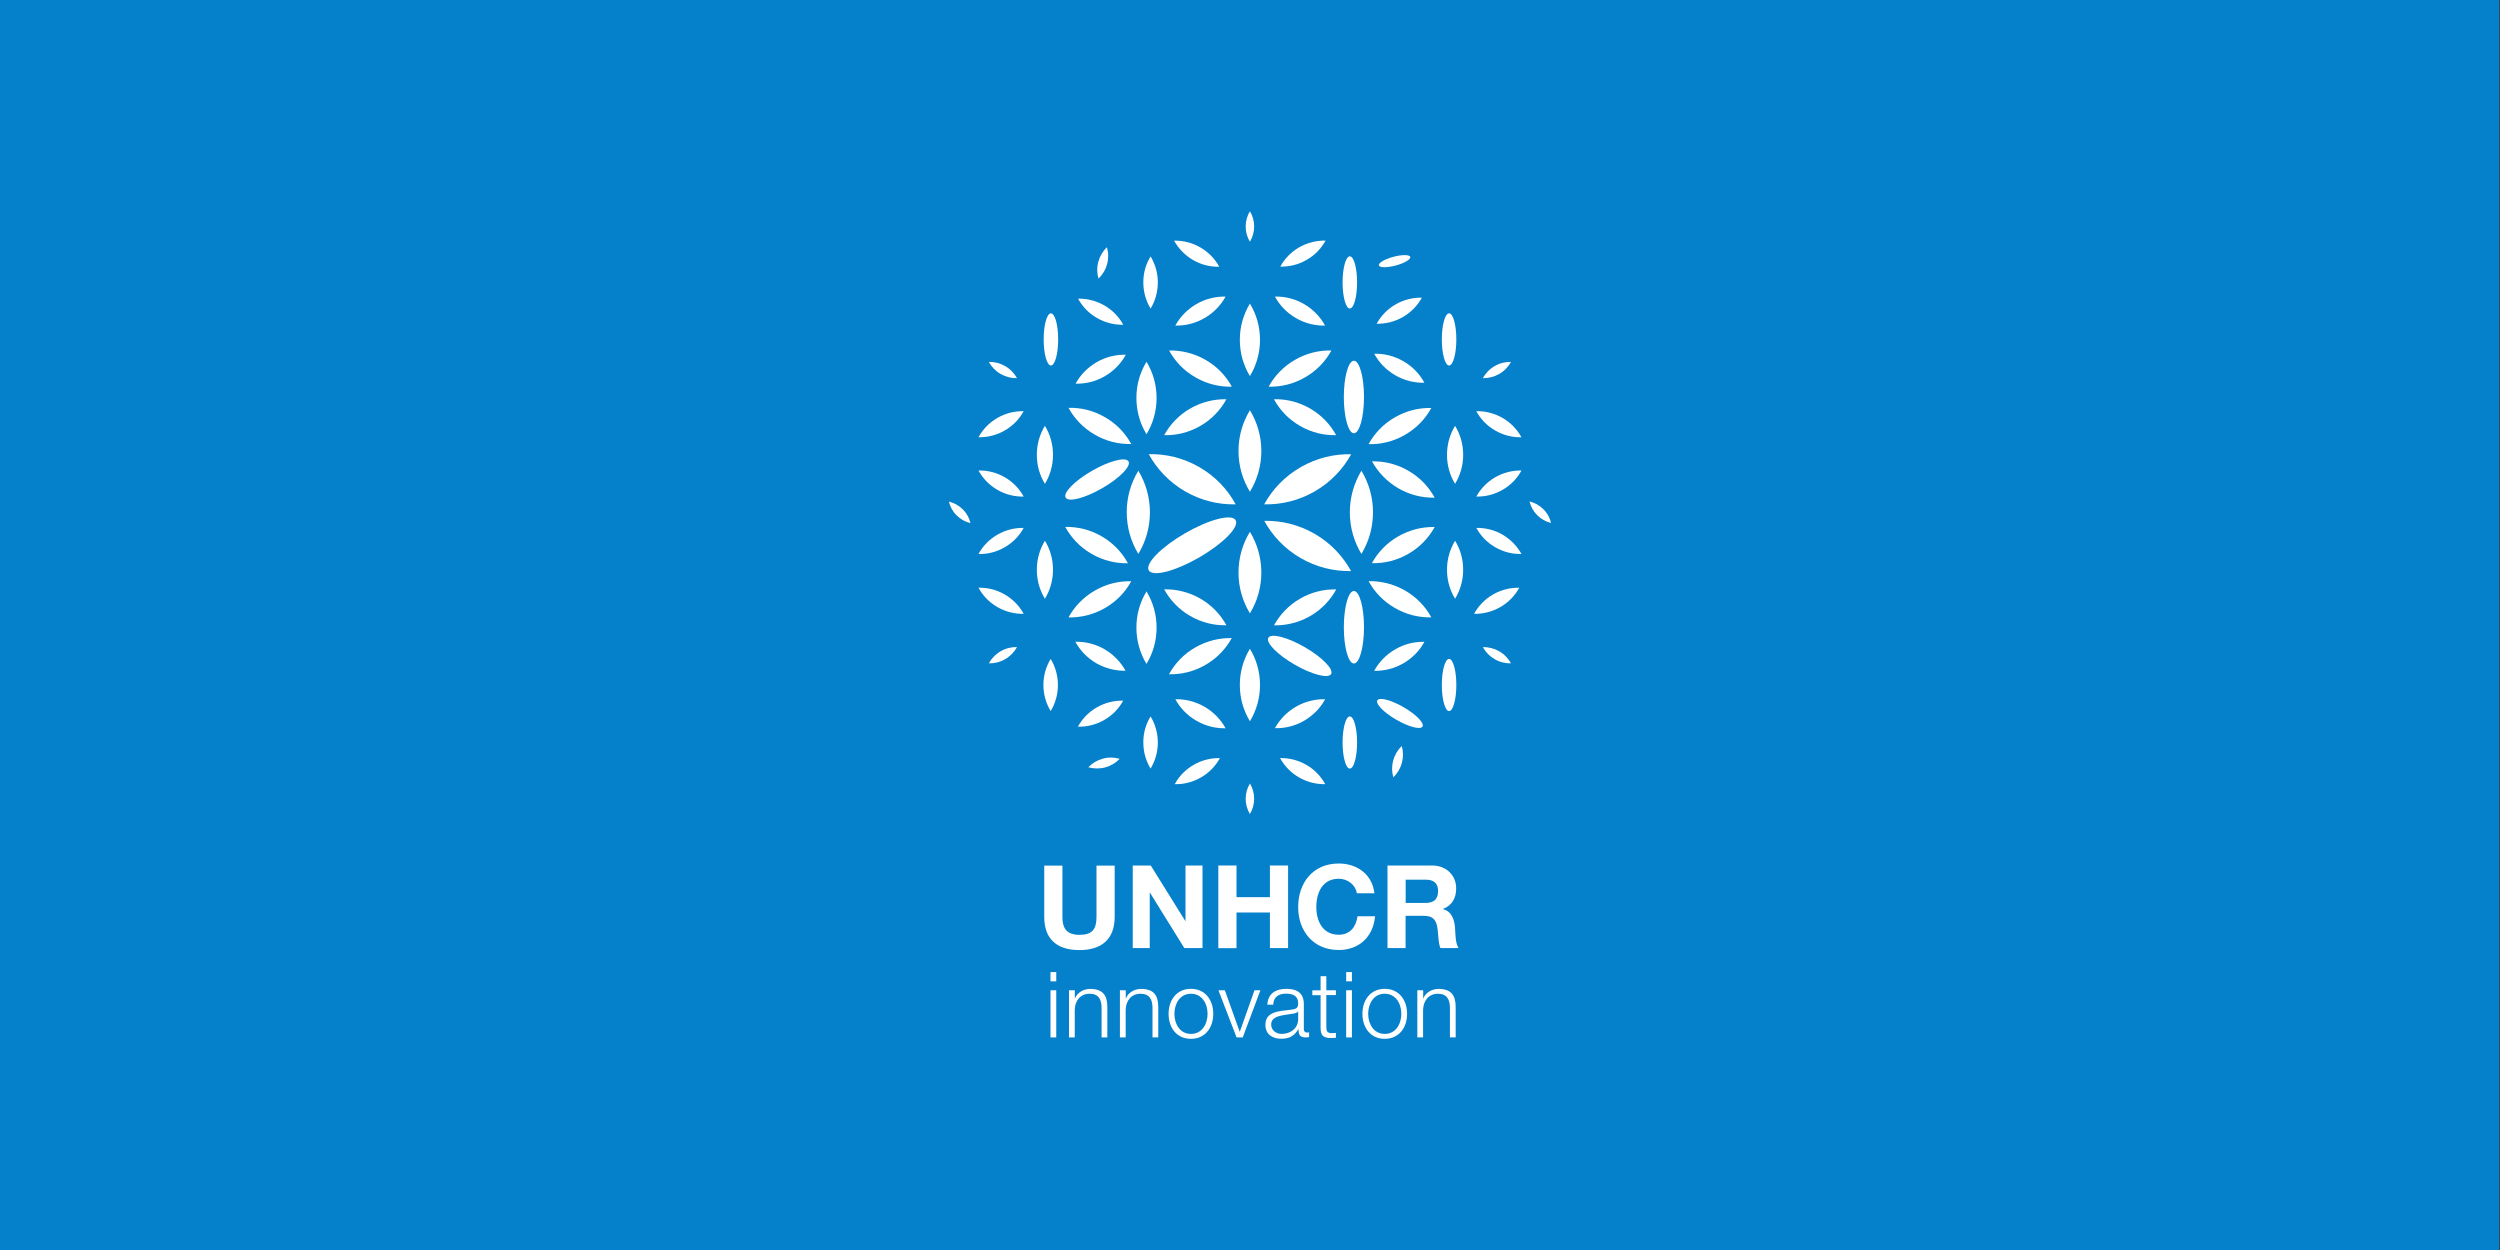 <?xml version="1.0" encoding="UTF-8"?>
<!-- Generator: Adobe Illustrator 25.0.1, SVG Export Plug-In . SVG Version: 6.00 Build 0)  -->
<svg preserveAspectRatio="xMidYMid slice" width="2400px" height="1200px" xmlns="http://www.w3.org/2000/svg" xmlns:xlink="http://www.w3.org/1999/xlink" version="1.1" id="Layer_1" x="0px" y="0px" viewBox="0 0 3000 1750" style="enable-background:new 0 0 3000 1750;" xml:space="preserve">
<rect x="0" y="0" width="3000" height="1750" fill="#333333" stroke="none"/>
<style type="text/css">
	.st0{fill:#0581CC;}
	.st1{fill:#FFFFFF;}
</style>
<rect x="-1.1" y="0" class="st0" width="3000.3" height="1747.9"></rect>
<g>
	<g>
		<g>
			<g>
				<path class="st1" d="M1260.6,1291.5h6.9v11.1h-6.9V1291.5z M1260.6,1313.3h6.9v56.6h-6.9V1313.3z"></path>
				<path class="st1" d="M1282.9,1313.3h6.9v9.8h0.2c2.5-6.8,10.1-11.4,18.1-11.4c15.9,0,20.7,8.3,20.7,21.8v36.4h-6.9v-35.3      c0-9.8-3.2-17.1-14.4-17.1c-11,0-17.6,8.3-17.8,19.4v33h-6.9V1313.3z"></path>
				<path class="st1" d="M1344,1313.3h6.9v9.8h0.2c2.5-6.8,10.1-11.4,18.1-11.4c15.9,0,20.7,8.3,20.7,21.8v36.4h-6.9v-35.3      c0-9.8-3.2-17.1-14.4-17.1c-11,0-17.6,8.3-17.8,19.4v33h-6.9V1313.3z"></path>
				<path class="st1" d="M1455.9,1341.6c0,16.2-9.4,30-26.8,30s-26.8-13.7-26.8-30c0-16.2,9.4-30,26.8-30      S1455.9,1325.3,1455.9,1341.6z M1409.3,1341.6c0,12.1,6.6,24.1,19.9,24.1c13.3,0,19.9-12.1,19.9-24.1c0-12.1-6.6-24.1-19.9-24.1      C1415.9,1317.4,1409.3,1329.5,1409.3,1341.6z"></path>
				<path class="st1" d="M1462.1,1313.3h7.7l17.8,49.7h0.2l17.6-49.7h7.1l-21.2,56.6h-7.4L1462.1,1313.3z"></path>
				<path class="st1" d="M1520.8,1330.6c0.7-13.3,10-19,22.9-19c10,0,20.9,3.1,20.9,18.2v30.1c0,2.6,1.3,4.2,4.1,4.2      c0.8,0,1.6-0.2,2.2-0.4v5.8c-1.5,0.3-2.6,0.4-4.5,0.4c-7,0-8.1-4-8.1-9.9h-0.2c-4.8,7.4-9.8,11.5-20.6,11.5      c-10.4,0-19-5.2-19-16.6c0-15.9,15.5-16.5,30.4-18.2c5.7-0.7,8.9-1.4,8.9-7.7c0-9.3-6.7-11.6-14.8-11.6c-8.6,0-14.9,4-15.1,13.2      H1520.8z M1557.7,1338.9h-0.2c-0.9,1.6-4,2.2-5.8,2.5c-11.7,2.1-26.3,2-26.3,13.1c0,6.9,6.1,11.2,12.6,11.2      c10.5,0,19.9-6.7,19.8-17.8V1338.9z"></path>
				<path class="st1" d="M1591.6,1313.3h11.5v5.8h-11.5v38.2c0,4.5,0.7,7.1,5.6,7.5c2,0,4-0.1,5.9-0.3v5.9c-2.1,0-4.1,0.2-6.1,0.2      c-9.2,0-12.4-3.1-12.3-12.7v-38.7h-9.9v-5.8h9.9v-17h6.9V1313.3z"></path>
				<path class="st1" d="M1615.4,1291.5h6.9v11.1h-6.9V1291.5z M1615.4,1313.3h6.9v56.6h-6.9V1313.3z"></path>
				<path class="st1" d="M1688.5,1341.6c0,16.2-9.4,30-26.8,30c-17.3,0-26.8-13.7-26.8-30c0-16.2,9.4-30,26.8-30      C1679,1311.6,1688.5,1325.3,1688.5,1341.6z M1641.8,1341.6c0,12.1,6.6,24.1,19.9,24.1c13.3,0,19.9-12.1,19.9-24.1      c0-12.1-6.6-24.1-19.9-24.1C1648.4,1317.4,1641.8,1329.5,1641.8,1341.6z"></path>
				<path class="st1" d="M1700.9,1313.3h6.9v9.8h0.2c2.5-6.8,10.1-11.4,18.1-11.4c15.9,0,20.7,8.3,20.7,21.8v36.4h-6.9v-35.3      c0-9.8-3.2-17.1-14.4-17.1c-11,0-17.6,8.3-17.8,19.4v33h-6.9V1313.3z"></path>
			</g>
			<g>
				<path class="st1" d="M1337.6,1225.3c0,26.8-15.8,39.8-42.3,39.8c-26.7,0-42.2-12.9-42.2-39.8v-61.6h21.8v61.6      c0,10.8,2.8,21.5,20.4,21.5c15.5,0,20.5-6.8,20.5-21.5v-61.6h21.8V1225.3z"></path>
				<path class="st1" d="M1359.2,1163.6h21.7l41.4,66.5h0.3v-66.5h20.4v99.1h-21.8l-41.2-66.4h-0.3v66.4h-20.4V1163.6z"></path>
				<path class="st1" d="M1462,1163.6h21.8v38h40.1v-38h21.8v99.1h-21.8V1220h-40.1v42.8H1462V1163.6z"></path>
				<path class="st1" d="M1628.2,1196.9c-1.4-9.9-10.8-17.4-21.7-17.4c-19.6,0-26.9,16.7-26.9,34c0,16.5,7.4,33.2,26.9,33.2      c13.3,0,20.8-9.2,22.5-22.2h21.1c-2.2,24.7-19.3,40.5-43.6,40.5c-30.7,0-48.7-22.9-48.7-51.5c0-29.4,18-52.3,48.7-52.3      c21.8,0,40.1,12.8,42.8,35.7H1628.2z"></path>
				<path class="st1" d="M1665,1163.6h53.4c17.8,0,29,12.4,29,27.3c0,11.7-4.7,20.4-15.7,24.8v0.3c10.7,2.8,13.7,13.2,14.4,23.2      c0.4,6.2,0.3,17.9,4.2,23.5h-21.8c-2.6-6.2-2.4-15.8-3.5-23.7c-1.5-10.4-5.6-15-16.5-15h-21.8v38.7H1665V1163.6z M1686.8,1208.5      h23.9c9.7,0,15-4.2,15-14.2c0-9.6-5.3-13.7-15-13.7h-23.9V1208.5z"></path>
			</g>
		</g>
	</g>
	<g>
		<path class="st1" d="M1633.7,689.9c8.8,14.6,13.9,31.6,13.9,49.9c0,18.3-5.1,35.4-13.9,49.9c-8.8-14.6-13.9-31.6-13.9-49.9    C1619.8,721.6,1624.9,704.5,1633.7,689.9z"></path>
		<path class="st1" d="M1366,689.9c8.8,14.6,13.9,31.6,13.9,49.9c0,18.3-5.1,35.4-13.9,49.9c-8.8-14.6-13.9-31.6-13.9-49.9    C1352,721.6,1357.1,704.5,1366,689.9z"></path>
		<path class="st1" d="M1471.7,604.1c-7.1,12.9-17.6,24.1-31.3,32c-13.7,7.9-28.7,11.5-43.4,11.1c7.1-12.9,17.6-24.1,31.3-32    C1442,607.4,1456.9,603.8,1471.7,604.1z"></path>
		<path class="st1" d="M1603.4,647.2c-7.1-12.9-17.6-24.1-31.3-32c-13.7-7.9-28.7-11.5-43.4-11.1c7.1,12.9,17.6,24.1,31.3,32    C1573.7,644,1588.7,647.6,1603.4,647.2z"></path>
		<path class="st1" d="M1528.8,875.4c7.1-12.9,17.6-24.1,31.3-32c13.7-7.9,28.7-11.5,43.4-11.1c-7.1,12.9-17.6,24.1-31.3,32    C1558.5,872.1,1543.5,875.7,1528.8,875.4z"></path>
		<path class="st1" d="M1397,832.2c7.1,12.9,17.6,24.1,31.3,32c13.7,7.9,28.7,11.5,43.4,11.1c-7.1-12.9-17.6-24.1-31.3-32    C1426.7,835.5,1411.7,831.9,1397,832.2z"></path>
		<path class="st1" d="M1499.9,617.3c8.7,14.3,13.7,31,13.7,48.9c0,17.9-5,34.6-13.7,48.9c-8.7-14.3-13.7-31-13.7-48.9    C1486.2,648.3,1491.2,631.6,1499.9,617.3z"></path>
		<path class="st1" d="M1378.5,670c20.5-0.5,41.5,4.5,60.6,15.5c19.1,11,33.9,26.6,43.7,44.7c-20.5,0.5-41.5-4.5-60.6-15.5    C1403.2,703.7,1388.4,688,1378.5,670z"></path>
		
			<ellipse transform="matrix(0.866 -0.5 0.5 0.866 -198.389 819.149)" class="st1" cx="1430.7" cy="780.1" rx="60.2" ry="16.8"></ellipse>
		<path class="st1" d="M1621.3,810.3c-20.5,0.4-41.5-4.6-60.5-15.6c-19.1-11-33.8-26.7-43.7-44.7c20.5-0.4,41.5,4.6,60.5,15.6    C1596.7,776.6,1611.4,792.3,1621.3,810.3z"></path>
		<path class="st1" d="M1621.4,670.1c-9.9,18-24.7,33.6-43.8,44.6c-19.1,11-40,16-60.6,15.5c9.9-18,24.7-33.6,43.8-44.6    C1580,674.6,1600.9,669.6,1621.4,670.1z"></path>
		<path class="st1" d="M1499.9,861c-8.7-14.3-13.7-31-13.7-48.9c0-17.9,5-34.6,13.7-48.9c8.7,14.3,13.7,31,13.7,48.9    C1513.6,830,1508.6,846.8,1499.9,861z"></path>
		<path class="st1" d="M1357.5,657.8c-7.1-13-17.8-24.3-31.6-32.2c-13.8-8-28.9-11.6-43.7-11.2c7.1,13,17.8,24.3,31.6,32.2    C1327.5,654.6,1342.6,658.2,1357.5,657.8z"></path>
		<path class="st1" d="M1282.2,865.9c7.1-13,17.8-24.3,31.6-32.2c13.8-8,28.9-11.6,43.7-11.2c-7.1,13-17.8,24.3-31.6,32.2    C1312.1,862.6,1297,866.2,1282.2,865.9z"></path>
		<path class="st1" d="M1353.5,800.9c-14.8,0.3-29.9-3.3-43.7-11.3c-13.8-8-24.4-19.3-31.5-32.3c14.8-0.3,29.9,3.3,43.7,11.3    C1335.8,776.6,1346.4,787.8,1353.5,800.9z"></path>
		
			<ellipse transform="matrix(0.867 -0.499 0.499 0.867 -173.918 749.939)" class="st1" cx="1316" cy="700.3" rx="43.5" ry="12.1"></ellipse>
		<path class="st1" d="M1375.8,559.1c7.7,12.7,12.1,27.5,12.1,43.5c0,15.9-4.4,30.8-12.1,43.5c-7.7-12.7-12.1-27.5-12.1-43.5    C1363.6,586.7,1368.1,571.8,1375.8,559.1z"></path>
		<path class="st1" d="M1642.3,822.4c7.1,13,17.8,24.3,31.6,32.2c13.8,8,28.9,11.6,43.7,11.2c-7.1-13-17.8-24.3-31.6-32.2    C1672.2,825.7,1657.1,822.1,1642.3,822.4z"></path>
		<path class="st1" d="M1717.6,614.6c-7.1,13-17.8,24.3-31.6,32.2c-13.8,8-28.9,11.6-43.7,11.2c7.1-13,17.8-24.3,31.6-32.2    C1687.7,617.8,1702.8,614.2,1717.6,614.6z"></path>
		<path class="st1" d="M1646.4,678.6c14.8-0.3,29.9,3.3,43.7,11.3c13.8,8,24.4,19.3,31.5,32.3c-14.8,0.3-29.9-3.3-43.7-11.3    C1664.2,702.9,1653.6,691.6,1646.4,678.6z"></path>
		<path class="st1" d="M1646.3,800.8c7.1-13,17.8-24.3,31.6-32.2c13.8-7.9,28.9-11.5,43.7-11.2c-7.1,13-17.8,24.3-31.6,32.2    C1676.2,797.6,1661.1,801.2,1646.3,800.8z"></path>
		<ellipse class="st1" cx="1624.7" cy="601.4" rx="12.1" ry="43.5"></ellipse>
		<ellipse class="st1" cx="1624.7" cy="877.7" rx="12.1" ry="43.5"></ellipse>
		<path class="st1" d="M1522.4,589c7.1-13,17.8-24.3,31.6-32.2c13.8-8,28.9-11.6,43.7-11.2c-7.1,13-17.8,24.3-31.6,32.2    C1552.3,585.8,1537.2,589.4,1522.4,589z"></path>
		<path class="st1" d="M1402.9,545.6c7.1,13,17.8,24.3,31.6,32.2c13.8,8,28.9,11.6,43.7,11.2c-7.1-13-17.8-24.3-31.6-32.2    C1432.8,548.9,1417.7,545.3,1402.9,545.6z"></path>
		<path class="st1" d="M1499.9,576.3c-7.7-12.7-12.1-27.5-12.1-43.5c0-15.9,4.4-30.8,12.1-43.5c7.7,12.7,12.1,27.5,12.1,43.5    C1512,548.8,1507.6,563.6,1499.9,576.3z"></path>
		<path class="st1" d="M1499.9,903.5c7.7,12.7,12.1,27.5,12.1,43.5s-4.4,30.8-12.1,43.5c-7.7-12.7-12.1-27.5-12.1-43.5    S1492.2,916.2,1499.9,903.5z"></path>
		<path class="st1" d="M1375.8,834.7c7.7,12.7,12.1,27.5,12.1,43.5c0,15.9-4.4,30.8-12.1,43.5c-7.7-12.7-12.1-27.5-12.1-43.5    C1363.6,862.3,1368.1,847.4,1375.8,834.7z"></path>
		<path class="st1" d="M1478.1,890.7c-7.1,13-17.8,24.3-31.6,32.2c-13.8,8-28.9,11.6-43.7,11.2c7.1-13,17.8-24.3,31.6-32.2    C1448.2,894,1463.3,890.4,1478.1,890.7z"></path>
		
			<ellipse transform="matrix(0.5 -0.866 0.866 0.5 -10.508 1806.712)" class="st1" cx="1559.9" cy="912.5" rx="12.1" ry="43.5"></ellipse>
		<path class="st1" d="M1253.9,636c6.2,10.1,9.7,22,9.7,34.8c0,12.7-3.5,24.6-9.7,34.8c-6.2-10.1-9.7-22-9.7-34.8    C1244.2,658,1247.7,646.1,1253.9,636z"></path>
		<path class="st1" d="M1253.9,843.5c-6.2-10.1-9.7-22-9.7-34.8s3.5-24.6,9.7-34.8c6.2,10.1,9.7,22,9.7,34.8    S1260,833.4,1253.9,843.5z"></path>
		<path class="st1" d="M1351,550.7c-5.7,10.4-14.3,19.4-25.3,25.8c-11,6.4-23.1,9.2-35,8.9c5.7-10.4,14.3-19.4,25.3-25.8    C1327.1,553.2,1339.2,550.4,1351,550.7z"></path>
		<path class="st1" d="M1746.1,843.5c-6.2-10.1-9.7-22-9.7-34.8c0-12.7,3.5-24.6,9.7-34.8c6.2,10.1,9.7,22,9.7,34.8    C1755.8,821.4,1752.3,833.3,1746.1,843.5z"></path>
		<path class="st1" d="M1746.1,636c6.2,10.1,9.7,22,9.7,34.8c0,12.7-3.5,24.6-9.7,34.8c-6.2-10.1-9.7-22-9.7-34.8    C1736.4,658,1739.9,646.1,1746.1,636z"></path>
		<path class="st1" d="M1649.1,549.5c11.9-0.3,23.9,2.6,35,9s19.5,15.4,25.2,25.8c-11.9,0.3-23.9-2.6-35-9    S1654.7,559.9,1649.1,549.5z"></path>
		<path class="st1" d="M1709.3,895.2c-5.7,10.4-14.2,19.4-25.3,25.8c-11,6.4-23.1,9.2-35,9c5.7-10.4,14.2-19.4,25.3-25.8    C1685.3,897.8,1697.4,894.9,1709.3,895.2z"></path>
		<path class="st1" d="M1410.4,515.7c5.7-10.4,14.2-19.4,25.3-25.8c11-6.4,23.1-9.2,35-9c-5.7,10.4-14.2,19.4-25.3,25.8    C1434.3,513.1,1422.2,516,1410.4,515.7z"></path>
		<path class="st1" d="M1590.1,515.7c-11.9,0.3-23.9-2.6-35-9c-11-6.4-19.5-15.4-25.2-25.8c11.9-0.3,23.9,2.6,35,9    C1575.9,496.3,1584.4,505.3,1590.1,515.7z"></path>
		<path class="st1" d="M1410.4,964.1c11.9-0.3,23.9,2.6,35,9c11,6.4,19.6,15.4,25.3,25.8c-11.9,0.3-23.9-2.6-35-9    C1424.6,983.5,1416.1,974.5,1410.4,964.1z"></path>
		<path class="st1" d="M1590.2,964.1c-5.7,10.4-14.3,19.4-25.3,25.8c-11,6.4-23.1,9.2-35,8.9c5.7-10.4,14.3-19.4,25.3-25.8    C1566.3,966.7,1578.3,963.8,1590.2,964.1z"></path>
		<path class="st1" d="M1350.6,929.9c-5.7-10.4-14.2-19.4-25.2-25.8c-11-6.4-23.1-9.2-35-9c5.7,10.4,14.2,19.4,25.2,25.8    C1326.7,927.2,1338.8,930.1,1350.6,929.9z"></path>
		<path class="st1" d="M1138.7,726.9c6.1,1.5,11.8,4.6,16.6,9.3s7.8,10.5,9.3,16.6c-6.1-1.5-11.8-4.6-16.6-9.3    S1140.1,733,1138.7,726.9z"></path>
		<path class="st1" d="M1328.3,421.7c1.9,6.4,2.1,13.3,0.2,20.2c-1.8,6.9-5.5,12.8-10.3,17.4c-1.9-6.4-2.1-13.3-0.2-20.2    S1323.4,426.3,1328.3,421.7z"></path>
		
			<ellipse transform="matrix(0.966 -0.259 0.259 0.966 -56.532 447.988)" class="st1" cx="1673.3" cy="438.7" rx="19.5" ry="5.4"></ellipse>
		<path class="st1" d="M1220.4,578.8c-6.6,0.2-13.4-1.5-19.6-5c-6.2-3.6-11-8.6-14.2-14.5c6.6-0.2,13.4,1.5,19.6,5    C1212.4,567.9,1217.2,573,1220.4,578.8z"></path>
		<path class="st1" d="M1861.3,752.6c-6.1-1.5-11.8-4.6-16.6-9.3c-4.7-4.7-7.8-10.5-9.3-16.6c6.1,1.5,11.8,4.6,16.6,9.3    S1859.9,746.5,1861.3,752.6z"></path>
		<path class="st1" d="M1779.4,578.8c3.2-5.8,8-10.9,14.2-14.5c6.2-3.6,13-5.2,19.6-5c-3.2,5.8-8,10.9-14.2,14.5    C1792.8,577.3,1786,578.9,1779.4,578.8z"></path>
		<path class="st1" d="M1779.4,901.5c3.2,5.8,8,10.9,14.2,14.5c6.2,3.6,12.9,5.2,19.6,5c-3.2-5.8-8-10.9-14.2-14.5    C1792.8,903,1786,901.4,1779.4,901.5z"></path>
		<path class="st1" d="M1672,1057.8c-1.9-6.4-2-13.3-0.2-20.2c1.9-6.9,5.5-12.8,10.3-17.4c1.9,6.4,2,13.3,0.2,20.2    C1680.4,1047.2,1676.8,1053.2,1672,1057.8z"></path>
		<path class="st1" d="M1499.9,415.1c-3.2-5.3-5.1-11.6-5.1-18.3c0-6.7,1.9-13,5.1-18.3c3.2,5.3,5.1,11.6,5.1,18.3    C1505,403.5,1503.1,409.7,1499.9,415.1z"></path>
		<path class="st1" d="M1499.9,1065.2c3.2,5.3,5.1,11.6,5.1,18.3s-1.9,13-5.1,18.3c-3.2-5.3-5.1-11.6-5.1-18.3    S1496.7,1070.5,1499.9,1065.2z"></path>
		<path class="st1" d="M1186.6,921c3.2-5.8,8-10.9,14.2-14.5c6.2-3.6,13-5.2,19.6-5c-3.2,5.8-8,10.9-14.2,14.5    S1193.3,921.2,1186.6,921z"></path>
		<path class="st1" d="M1343.6,1035.6c-4.6,4.8-10.5,8.4-17.4,10.3c-6.9,1.8-13.9,1.6-20.2-0.2c4.6-4.8,10.5-8.4,17.4-10.3    C1330.2,1033.5,1337.2,1033.7,1343.6,1035.6z"></path>
		<path class="st1" d="M1228.4,618.4c-5.1,9.4-12.8,17.5-22.7,23.2c-9.9,5.7-20.8,8.3-31.5,8.1c5.1-9.4,12.8-17.5,22.7-23.2    C1206.8,620.8,1217.7,618.2,1228.4,618.4z"></path>
		<path class="st1" d="M1174.2,830.3c5.1,9.4,12.8,17.5,22.7,23.2s20.8,8.3,31.5,8.1c-5.1-9.4-12.8-17.5-22.7-23.2    C1195.8,832.6,1184.9,830,1174.2,830.3z"></path>
		<path class="st1" d="M1174.2,689.6c10.7-0.2,21.5,2.3,31.5,8.1s17.6,13.8,22.7,23.2c-10.7,0.2-21.5-2.3-31.5-8.1    C1187,707.1,1179.3,699,1174.2,689.6z"></path>
		<path class="st1" d="M1174.2,789.8c5.1-9.4,12.8-17.5,22.7-23.2c9.9-5.7,20.8-8.3,31.5-8.1c-5.1,9.4-12.8,17.5-22.7,23.2    C1195.7,787.5,1184.9,790.1,1174.2,789.8z"></path>
		<ellipse class="st1" cx="1261.1" cy="532.3" rx="8.7" ry="31.3"></ellipse>
		<path class="st1" d="M1347.9,514.7c-5.1-9.4-12.8-17.5-22.7-23.2c-9.9-5.7-20.8-8.3-31.5-8.1c5.1,9.4,12.8,17.5,22.7,23.2    C1326.3,512.3,1337.2,514.9,1347.9,514.7z"></path>
		<path class="st1" d="M1768.9,861.6c5.1-9.4,12.8-17.5,22.7-23.2c9.9-5.7,20.8-8.3,31.5-8.1c-5.1,9.4-12.8,17.5-22.7,23.2    C1790.4,859.2,1779.5,861.8,1768.9,861.6z"></path>
		<path class="st1" d="M1825.7,649.7c-5.1-9.4-12.8-17.5-22.7-23.2s-20.8-8.3-31.5-8.1c5.1,9.4,12.8,17.5,22.7,23.2    S1815.1,650,1825.7,649.7z"></path>
		<path class="st1" d="M1825.8,789.8c-10.7,0.2-21.5-2.3-31.5-8.1c-9.9-5.7-17.6-13.8-22.7-23.2c10.7-0.2,21.5,2.3,31.5,8.1    C1812.9,772.4,1820.6,780.5,1825.8,789.8z"></path>
		<path class="st1" d="M1706.2,482.2c-5.1,9.4-12.8,17.5-22.7,23.2c-9.9,5.7-20.8,8.3-31.5,8.1c5.1-9.4,12.8-17.5,22.7-23.2    C1684.7,484.6,1695.6,482,1706.2,482.2z"></path>
		<ellipse class="st1" cx="1738.9" cy="532.3" rx="8.7" ry="31.3"></ellipse>
		
			<ellipse transform="matrix(0.501 -0.866 0.866 0.501 -11.301 1943.501)" class="st1" cx="1679.1" cy="981.5" rx="8.7" ry="31.3"></ellipse>
		<ellipse class="st1" cx="1738.9" cy="947" rx="8.7" ry="31.3"></ellipse>
		<ellipse class="st1" cx="1619.8" cy="463.9" rx="8.7" ry="31.3"></ellipse>
		<path class="st1" d="M1380.7,432.7c5.5,9.1,8.7,19.8,8.7,31.3c0,11.5-3.2,22.2-8.7,31.3c-5.5-9.1-8.7-19.8-8.7-31.3    C1371.9,452.5,1375.1,441.8,1380.7,432.7z"></path>
		<path class="st1" d="M1408.9,413.8c10.7-0.2,21.5,2.3,31.5,8.1c9.9,5.7,17.6,13.8,22.7,23.2c-10.7,0.2-21.5-2.3-31.5-8.1    C1421.7,431.2,1414.1,423.1,1408.9,413.8z"></path>
		<path class="st1" d="M1590.7,413.7c-5.1,9.4-12.8,17.5-22.8,23.2c-9.9,5.7-20.8,8.3-31.5,8c5.1-9.4,12.8-17.5,22.8-23.2    C1569.2,416.1,1580,413.5,1590.7,413.7z"></path>
		<ellipse class="st1" cx="1619.8" cy="1016" rx="8.7" ry="31.3"></ellipse>
		<path class="st1" d="M1380.7,984.7c5.5,9.1,8.7,19.8,8.7,31.3c0,11.5-3.2,22.2-8.7,31.3c-5.5-9.1-8.7-19.8-8.7-31.3    C1371.9,1004.6,1375.1,993.8,1380.7,984.7z"></path>
		<path class="st1" d="M1409.7,1066c5.1-9.4,12.8-17.5,22.7-23.2c9.9-5.7,20.8-8.3,31.5-8.1c-5.1,9.4-12.8,17.5-22.7,23.2    S1420.4,1066.3,1409.7,1066z"></path>
		<path class="st1" d="M1590.3,1066c-10.7,0.2-21.5-2.4-31.5-8.1c-9.9-5.7-17.6-13.9-22.7-23.2c10.7-0.2,21.5,2.4,31.5,8.1    C1577.5,1048.5,1585.2,1056.7,1590.3,1066z"></path>
		<path class="st1" d="M1260.8,915.7c5.5,9.1,8.7,19.8,8.7,31.3s-3.2,22.2-8.7,31.3c-5.5-9.1-8.7-19.8-8.7-31.3    S1255.3,924.8,1260.8,915.7z"></path>
		<path class="st1" d="M1347.8,965.8c-5.1,9.4-12.8,17.5-22.8,23.2c-9.9,5.7-20.8,8.3-31.5,8c5.1-9.4,12.8-17.5,22.8-23.2    C1326.2,968.1,1337.1,965.6,1347.8,965.8z"></path>
		<path class="st1" d="M1825.8,689.6c-5.1,9.4-12.8,17.5-22.7,23.2c-9.9,5.7-20.8,8.3-31.5,8.1c5.1-9.4,12.8-17.5,22.7-23.2    C1804.2,692,1815.1,689.4,1825.8,689.6z"></path>
	</g>
</g>
</svg>
